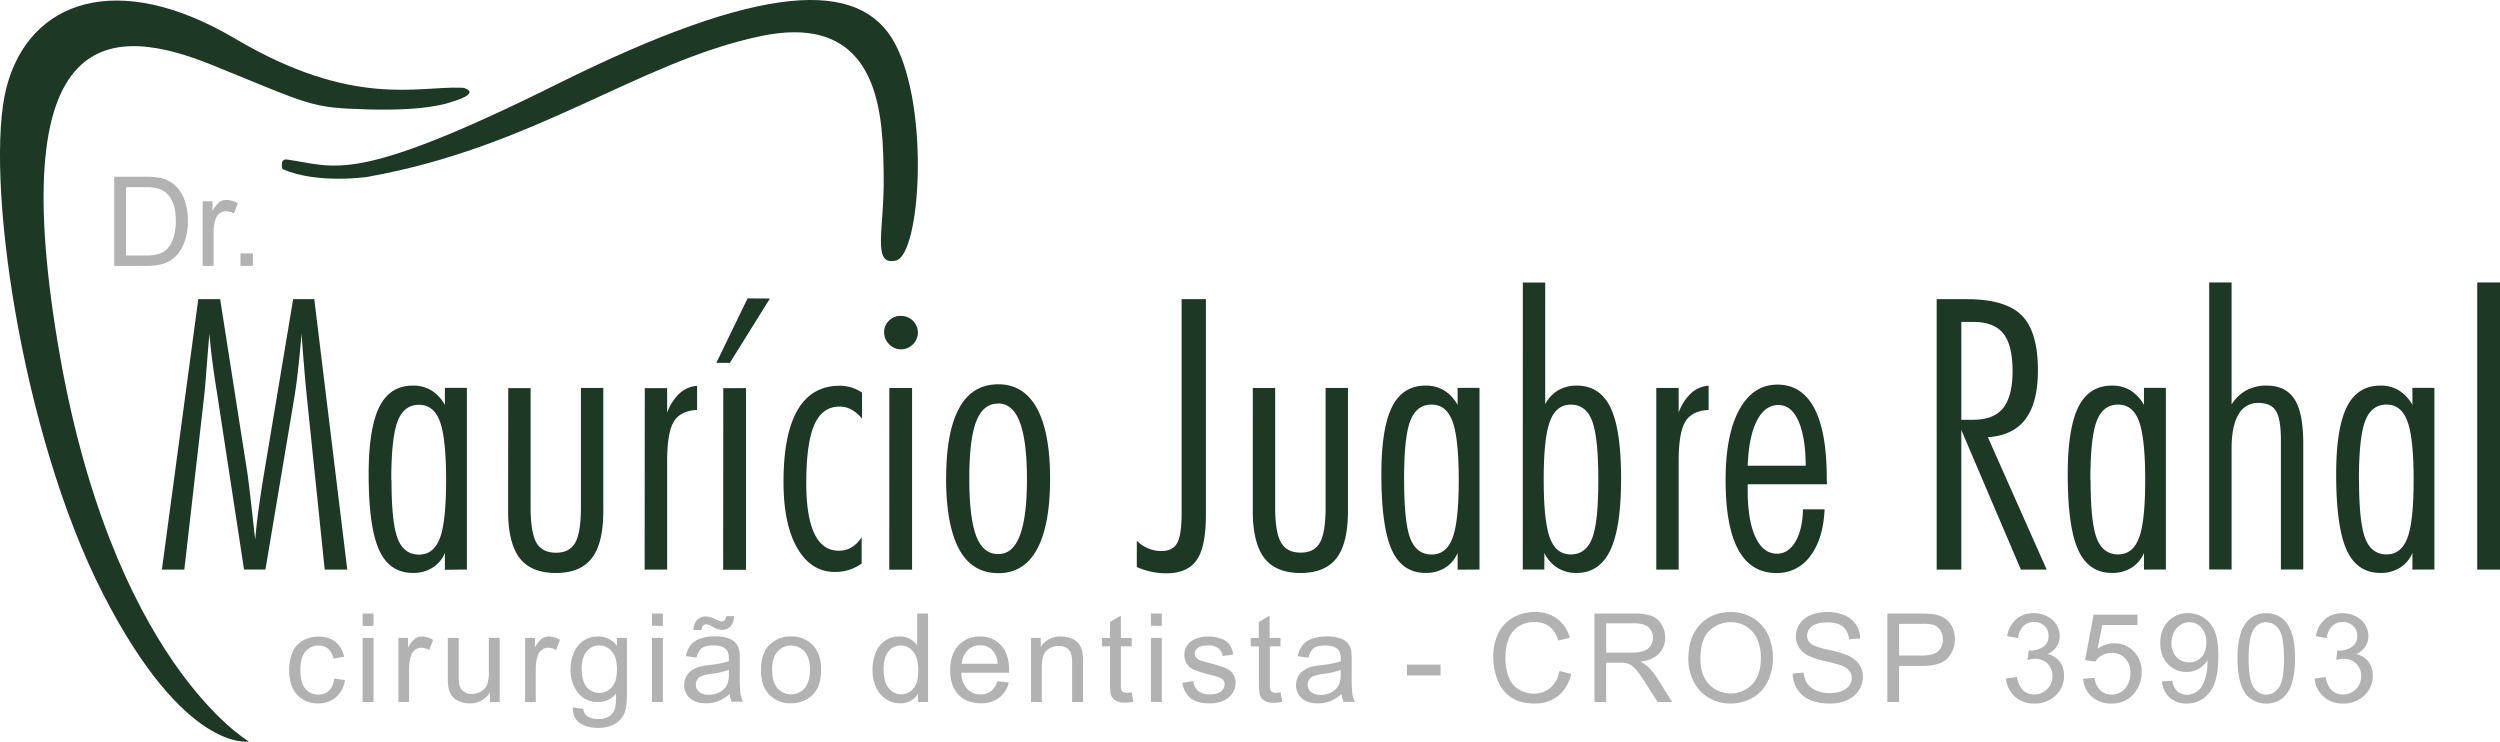 <svg xmlns="http://www.w3.org/2000/svg" viewBox="0 0 1311.24 389.01"><defs><style>.cls-1{fill:#b2b2b2;}.cls-2{fill:#1d3825;}</style></defs><g id="Camada_2" data-name="Camada 2"><g id="Camada_1-2" data-name="Camada 1"><path class="cls-1" d="M126.12,139.45v-6.53h6.53v6.53Zm-19.83,0V105.56h5.15v5.2A13.9,13.9,0,0,1,115.1,106a6.37,6.37,0,0,1,3.69-1.15,11.46,11.46,0,0,1,5.91,1.81l-2,5.3a8.46,8.46,0,0,0-4.18-1.17,5.43,5.43,0,0,0-3.36,1.13,6.12,6.12,0,0,0-2.12,3.13,22.27,22.27,0,0,0-1,6.7v17.7ZM66.11,134h10a24,24,0,0,0,7.25-.86,10.36,10.36,0,0,0,4.19-2.43,14.9,14.9,0,0,0,3.42-5.93,29.26,29.26,0,0,0,1.23-9q0-7.35-2.41-11.3a12,12,0,0,0-5.84-5.29,24,24,0,0,0-8-1H66.11Zm-6.2,5.48V92.7H76a39.6,39.6,0,0,1,8.32.66,16,16,0,0,1,6.86,3.35,19.08,19.08,0,0,1,5.53,8,31.3,31.3,0,0,1,1.84,11.13,33,33,0,0,1-1.24,9.43,23.12,23.12,0,0,1-3.19,6.82,16.92,16.92,0,0,1-4.27,4.23,17.17,17.17,0,0,1-5.57,2.35,32.09,32.09,0,0,1-7.52.79Z"></path><path class="cls-2" d="M150.51,83.67c25.44,3.48,34.17,13.9,141.63-39.53s159-55.6,177.28-21.29,13.37,110.77.49,113.81-5.94-16.5-6.43-44.74,0-86.44-64.38-73S280.74,77.15,192.6,92.79c0,0-25.82,3.85-44-3.93l-.45-.2s-1.6-5.53,2.36-5"></path><path class="cls-2" d="M241.79,46C219,45.12,185,56.74,123.27,20.25S15.32.27,3.43,45.73,11,227.31,53.94,311.29s76.6,77.61,76.6,77.61-72.63-42-100.37-209.67S58.89,12.86,111.39,34.15s51.25,22.37,81.7,23.24,41.93-3.26,44.33-4.13c0,0,14.93-4.09,6-7.13Z"></path><path class="cls-2" d="M1299.3,148.15h11.94V298.74H1299.3Zm-34,150.59V290a16.51,16.51,0,0,1-6.57,7.79,18.86,18.86,0,0,1-10.18,2.72c-8.15,0-14.09-4-17.73-12s-5.51-21.25-5.51-39.72q0-24.17,5.6-35.38c3.72-7.45,9.62-11.17,17.64-11.17a18.23,18.23,0,0,1,9.65,2.52,20.87,20.87,0,0,1,7.1,7.63v-8.95h11.53v95.28Zm-28-47.11q0,22.38,3.25,30.77c2.19,5.6,5.9,8.38,11.2,8.38,5.14,0,8.76-2.88,10.94-8.68s3.25-16,3.25-30.47-1.09-24.77-3.25-30.64-5.8-8.78-10.94-8.78c-5.3,0-9,2.85-11.2,8.55S1237.24,236.74,1237.24,251.63Zm-78.58-103.48h11.74v64a20.9,20.9,0,0,1,7.75-7.43,22,22,0,0,1,10.51-2.49c6.73,0,11.64,2.39,14.72,7.13s4.61,12.53,4.61,23.31v66h-11.73v-67.8q0-11.19-2.62-15.35t-9.15-4.18a11.45,11.45,0,0,0-10.48,6.07c-2.42,4.05-3.61,10-3.61,17.84v63.42h-11.74Zm-34.22,150.59V290a16.44,16.44,0,0,1-6.56,7.79,18.86,18.86,0,0,1-10.18,2.72c-8.16,0-14.09-4-17.74-12s-5.5-21.25-5.5-39.72q0-24.17,5.6-35.38c3.71-7.45,9.62-11.17,17.64-11.17a18.23,18.23,0,0,1,9.65,2.52,20.77,20.77,0,0,1,7.09,7.63v-8.95H1136v95.28Zm-28-47.11q0,22.38,3.25,30.77c2.19,5.6,5.91,8.38,11.21,8.38,5.14,0,8.75-2.88,10.94-8.68s3.25-16,3.25-30.47-1.09-24.77-3.25-30.64-5.8-8.78-10.94-8.78c-5.3,0-9,2.85-11.21,8.55S1096.39,236.74,1096.39,251.63Zm-80.73-94.72h15.65q20.45,0,28.94,8.48t8.52,28.75q0,16.91-6.43,25.56c-4.27,5.77-10.87,9-19.82,9.62l30.83,69.42h-13.53l-31.23-73.2v73.2h-12.93Zm12.93,11.93v51.33h6.14c7.19,0,12.46-2,15.74-6.07s5-10.51,5-19.4q0-13.72-4.87-19.79t-15.84-6.07ZM958.23,254H916.66v3.19q0,15.81,4.08,24.53c2.72,5.8,6.46,8.69,11.27,8.69q5.93,0,9.65-6.27c2.52-4.21,3.85-9.88,4-17H957q-.69,15.47-7.49,24.47a21.32,21.32,0,0,1-17.77,8.95q-13.34,0-20-12.2t-6.67-36.5q0-23.93,7.2-37c4.81-8.75,11.47-13.13,20-13.13s15,4.15,19.34,12.4,6.52,20.5,6.52,36.71Zm-11.13-9.74q-.11-15.12-3.85-23.48t-10.44-8.35q-7.11,0-11.34,8.25t-4.81,23.58Zm-78.38-40.78h11.73v12.89a26.15,26.15,0,0,1,6.6-10.21,15.22,15.22,0,0,1,9.12-3.88V215c-5.87.33-9.95,2.36-12.23,6.14s-3.49,10.64-3.49,20.69v56.92H868.72Zm-70-55.31h11.74V212a18,18,0,0,1,6.76-7.26,18.89,18.89,0,0,1,9.78-2.49q12.15,0,17.71,11.51t5.54,37.5q0,25.46-5.67,37.36c-3.78,7.92-9.72,11.9-17.74,11.9a18.37,18.37,0,0,1-10-2.72A18.71,18.71,0,0,1,810,290v8.72H798.69Zm25.13,142.63c5.31,0,9-2.81,11.21-8.45s3.25-15.85,3.25-30.7-1.09-25.16-3.25-30.87-5.9-8.55-11.21-8.55q-7.65,0-10.93,8.78t-3.25,30.64q0,21.78,3.25,30.47C815.07,287.9,818.72,290.78,823.82,290.78Zm-59.34,8V290a16.51,16.51,0,0,1-6.57,7.79,18.86,18.86,0,0,1-10.18,2.72c-8.15,0-14.09-4-17.73-12s-5.51-21.25-5.51-39.72q0-24.17,5.6-35.38c3.72-7.45,9.62-11.17,17.64-11.17a18.21,18.21,0,0,1,9.65,2.52,20.79,20.79,0,0,1,7.1,7.63v-8.95H776v95.28Zm-28.05-47.11q0,22.38,3.25,30.77c2.19,5.6,5.9,8.38,11.2,8.38,5.14,0,8.76-2.88,10.94-8.68s3.26-16,3.26-30.47S764,226.86,761.82,221s-5.8-8.78-10.94-8.78c-5.3,0-9,2.85-11.2,8.55S736.43,236.74,736.43,251.63Zm-79.37-48.17h11.73v62.43c0,8.82,1,15,3.05,18.56s5.48,5.34,10.32,5.34,8.09-1.76,10.08-5.24,3-9.71,3-18.66V203.46H707v64.48c0,11.34-2,19.63-6,24.8s-10.25,7.79-18.86,7.79-15-2.62-19-7.82-6.06-13.5-6.06-24.77Zm-60.84,80.1a19,19,0,0,0,5.93,4,17.62,17.62,0,0,0,7,1.39c3.95,0,6.7-1.39,8.26-4.21s2.32-8.19,2.32-16.08V156.91h12.73V270.06c0,11.11-1.59,19-4.81,23.64s-8.48,7-15.88,7a36.73,36.73,0,0,1-8-.83,38.66,38.66,0,0,1-7.56-2.48Zm-100-32.63q0-24.56,6.87-37c4.54-8.29,11.4-12.43,20.52-12.43q13.32,0,20.22,12.59t6.9,36.87q0,24.52-6.86,37.07t-20.26,12.53c-9.12,0-16-4.14-20.52-12.43S496.22,267.41,496.22,250.93Zm27.26-39.32c-5.24,0-9.05,3.12-11.47,9.32s-3.65,16.24-3.65,30,1.23,23.9,3.65,30.2,6.23,9.42,11.47,9.42,8.88-3.22,11.37-9.68,3.75-16.32,3.75-29.68-1.27-23.34-3.75-29.87S528.58,211.61,523.48,211.61Zm-57.06-8.15h11.93v95.28H466.42Zm6-37.8a8.72,8.72,0,0,1,6.37,2.52,8.64,8.64,0,0,1,0,12.37,8.67,8.67,0,0,1-6.34,2.61,8.35,8.35,0,0,1-6.13-2.68,8.63,8.63,0,0,1-2.62-6.27,8.18,8.18,0,0,1,2.52-6.07A8.6,8.6,0,0,1,472.38,165.66Zm-20.32,40.22v13.69a19.65,19.65,0,0,0-5.53-4.81,12.78,12.78,0,0,0-6.24-1.56c-6.06,0-10.51,3.22-13.29,9.62s-4.18,16.57-4.18,30.57q0,17.55,4.28,26.49c2.85,5.93,7.13,8.92,12.83,8.92a12.83,12.83,0,0,0,6.69-1.8,15.84,15.84,0,0,0,5.24-5.36v13.89a25.37,25.37,0,0,1-6.69,3.34,24.63,24.63,0,0,1-7.3,1.06q-12.53,0-19.76-12.49t-7.23-34.65q0-25.17,7.4-37.83t22.05-12.7a20.71,20.71,0,0,1,6.2.93A20.13,20.13,0,0,1,452.06,205.88Zm-48.31-49.37L382.8,190.33h-7.09l16.38-33.82Zm-24.46,47h11.93v95.28H379.29Zm-41.18,0h11.74v12.89a26,26,0,0,1,6.59-10.21,15.22,15.22,0,0,1,9.12-3.88V215c-5.87.33-9.95,2.36-12.23,6.14s-3.48,10.64-3.48,20.69v56.92H338.11Zm-71.61,0h11.73v62.43c0,8.82,1,15,3,18.56s5.47,5.34,10.31,5.34,8.1-1.76,10.08-5.24,3-9.71,3-18.66V203.46h11.74v64.48c0,11.34-2,19.63-6,24.8s-10.25,7.79-18.87,7.79-15-2.62-19-7.82-6.06-13.5-6.06-24.77Zm-33.23,95.28V290a16.44,16.44,0,0,1-6.56,7.79,18.86,18.86,0,0,1-10.18,2.72c-8.15,0-14.09-4-17.74-12s-5.5-21.25-5.5-39.72q0-24.17,5.6-35.38c3.72-7.45,9.62-11.17,17.64-11.17a18.23,18.23,0,0,1,9.65,2.52,20.77,20.77,0,0,1,7.09,7.63v-8.95h11.54v95.28Zm-28-47.11q0,22.38,3.24,30.77c2.19,5.6,5.91,8.38,11.21,8.38,5.14,0,8.75-2.88,10.94-8.68s3.25-16,3.25-30.47-1.09-24.77-3.25-30.64-5.8-8.78-10.94-8.78c-5.3,0-9,2.85-11.21,8.55S205.23,236.74,205.23,251.63ZM104,156.91h11.47l14.39,91.9c.26,1.69,1.12,8.95,2.62,21.85.53,5.17,1,9.32,1.36,12.33.46-5.17,1.06-10.61,1.85-16.31s1.69-11.67,2.72-17.87l15.35-91.9h11.08l17.3,141.83H170.31l-9.61-92.86a18.17,18.17,0,0,0-.2-2.06q-1.44-15.81-2.32-28.75c-.76,8.76-1.49,15.85-2.12,21.29s-1.36,10.21-2.06,14.36l-14.78,88H128L114,207.23c-.07-.46-.16-1.19-.36-2.25q-2.75-17.16-3.82-29.91c-.36,4.35-.83,9.88-1.36,16.62-.76,9.91-1.26,15.51-1.46,16.8L96.68,298.74H84.91Z"></path><path class="cls-1" d="M1214.05,355.89l5.7-.78c.66,3.24,1.76,5.58,3.33,7a8.21,8.21,0,0,0,5.77,2.14,9.2,9.2,0,0,0,6.81-2.79,9.4,9.4,0,0,0,2.75-6.9,8.75,8.75,0,0,0-2.57-6.48,8.86,8.86,0,0,0-6.52-2.55,16.6,16.6,0,0,0-4,.64l.64-5c.38,0,.69.06.92.06a11.75,11.75,0,0,0,6.57-1.9,6.46,6.46,0,0,0,2.92-5.83,6.9,6.9,0,0,0-2.13-5.18,7.49,7.49,0,0,0-5.47-2.06,7.78,7.78,0,0,0-5.56,2.11,10.57,10.57,0,0,0-2.85,6.32l-5.7-1a14.74,14.74,0,0,1,4.75-8.9,13.67,13.67,0,0,1,9.22-3.16,15,15,0,0,1,7,1.64,11.76,11.76,0,0,1,4.89,4.42,11.41,11.41,0,0,1,1.69,6,9.75,9.75,0,0,1-1.61,5.45,11.09,11.09,0,0,1-4.78,3.93,10.68,10.68,0,0,1,6.39,3.94,12,12,0,0,1,2.27,7.48,13.75,13.75,0,0,1-4.43,10.32A15.57,15.57,0,0,1,1228.8,369a14.56,14.56,0,0,1-10.14-3.65,14,14,0,0,1-4.61-9.44m-34.65-10.56q0,11.46,2.67,15.22t6.6,3.77c2.62,0,4.82-1.27,6.6-3.78s2.67-7.6,2.67-15.21-.89-12.72-2.67-15.22a7.9,7.9,0,0,0-6.67-3.77,7.33,7.33,0,0,0-6.27,3.32Q1179.39,333.89,1179.4,345.33Zm-5.83,0a42.92,42.92,0,0,1,1.68-13.26,16.39,16.39,0,0,1,5-7.74,12.8,12.8,0,0,1,8.38-2.71,13.72,13.72,0,0,1,6.56,1.51,12.35,12.35,0,0,1,4.64,4.34,23.3,23.3,0,0,1,2.85,6.89,45.18,45.18,0,0,1,1,11,42.91,42.91,0,0,1-1.67,13.19,16.33,16.33,0,0,1-5,7.76,14.14,14.14,0,0,1-18.93-2.05Q1173.56,358.38,1173.57,345.31ZM1157.2,337a11.14,11.14,0,0,0-2.59-7.77,8.15,8.15,0,0,0-6.28-2.87,8.59,8.59,0,0,0-6.61,3.09,11.48,11.48,0,0,0-2.8,8,10,10,0,0,0,2.65,7.19,8.8,8.8,0,0,0,6.6,2.76,8.41,8.41,0,0,0,6.49-2.76C1156.36,342.8,1157.2,340.24,1157.2,337Zm-23.27,20.47,5.45-.46a9.51,9.51,0,0,0,2.65,5.59,7.37,7.37,0,0,0,5,1.74,8.67,8.67,0,0,0,4.61-1.21,9.51,9.51,0,0,0,3.24-3.22,19.28,19.28,0,0,0,2.11-5.44,28.52,28.52,0,0,0,.85-7c0-.25,0-.64,0-1.15a12.94,12.94,0,0,1-4.66,4.42,12.51,12.51,0,0,1-6.39,1.7,13,13,0,0,1-9.74-4.18q-4-4.17-4-11,0-7.06,4.16-11.36a13.84,13.84,0,0,1,10.41-4.31,14.89,14.89,0,0,1,8.27,2.45,15.21,15.21,0,0,1,5.68,6.94q1.94,4.51,1.94,13.05c0,5.93-.63,10.65-1.92,14.16a16.64,16.64,0,0,1-5.75,8A14.85,14.85,0,0,1,1147,369a13,13,0,0,1-8.89-3A13.11,13.11,0,0,1,1133.93,357.45ZM1092.61,356l6-.45a10.73,10.73,0,0,0,3.06,6.55,8.4,8.4,0,0,0,5.86,2.2,9.14,9.14,0,0,0,7-3.1,11.85,11.85,0,0,0,2.82-8.24,10.65,10.65,0,0,0-2.7-7.69,9.5,9.5,0,0,0-7.17-2.82,9.85,9.85,0,0,0-5,1.27A9.74,9.74,0,0,0,1099,347l-5.38-.78,4.47-23.85h23v5.45h-18.46l-2.47,12.52a14.89,14.89,0,0,1,8.73-2.93,13.81,13.81,0,0,1,10.23,4.21,14.75,14.75,0,0,1,4.17,10.83,16.89,16.89,0,0,1-3.66,10.88A14.68,14.68,0,0,1,1107.5,369a15,15,0,0,1-10.32-3.55A13.85,13.85,0,0,1,1092.61,356Zm-40.48-.13,5.71-.78c.66,3.24,1.76,5.58,3.33,7a8.2,8.2,0,0,0,5.76,2.14,9.22,9.22,0,0,0,6.82-2.79,9.44,9.44,0,0,0,2.75-6.9,8.75,8.75,0,0,0-2.57-6.48,8.86,8.86,0,0,0-6.52-2.55,16.6,16.6,0,0,0-4,.64l.64-5a9.08,9.08,0,0,0,.92.06,11.75,11.75,0,0,0,6.57-1.9,6.46,6.46,0,0,0,2.92-5.83,6.94,6.94,0,0,0-2.13-5.18,7.5,7.5,0,0,0-5.48-2.06,7.77,7.77,0,0,0-5.55,2.11,10.57,10.57,0,0,0-2.85,6.32l-5.7-1a14.74,14.74,0,0,1,4.75-8.9,13.67,13.67,0,0,1,9.22-3.16,15,15,0,0,1,7,1.64,11.79,11.79,0,0,1,4.9,4.42,11.41,11.41,0,0,1,1.69,6,9.75,9.75,0,0,1-1.61,5.45,11.15,11.15,0,0,1-4.78,3.93,10.68,10.68,0,0,1,6.39,3.94,12,12,0,0,1,2.27,7.48,13.75,13.75,0,0,1-4.43,10.32,15.58,15.58,0,0,1-11.21,4.22,14.56,14.56,0,0,1-10.14-3.65A14.06,14.06,0,0,1,1052.13,355.89Zm-56.07-12.05h12c4,0,6.78-.74,8.46-2.22a7.91,7.91,0,0,0,2.49-6.24,8.33,8.33,0,0,0-1.47-5,6.85,6.85,0,0,0-3.88-2.74,25.63,25.63,0,0,0-5.72-.42H996.06Zm-6.16,24.37V321.8h17.52a43.22,43.22,0,0,1,7.07.44,14.06,14.06,0,0,1,5.73,2.16,11.36,11.36,0,0,1,3.73,4.48,15.06,15.06,0,0,1-2.37,16.31c-2.5,2.73-7.05,4.09-13.62,4.09h-11.9v18.93ZM940.23,353.3l5.77-.52a12.94,12.94,0,0,0,1.91,5.75,10.55,10.55,0,0,0,4.67,3.63,17.76,17.76,0,0,0,7.12,1.38,16.9,16.9,0,0,0,6.19-1.05,8.53,8.53,0,0,0,4-2.88,6.67,6.67,0,0,0,1.32-4,6,6,0,0,0-1.26-3.8,9.49,9.49,0,0,0-4.18-2.73,82.72,82.72,0,0,0-8.27-2.26,42.15,42.15,0,0,1-9-2.9,12.45,12.45,0,0,1-4.94-4.33,10.55,10.55,0,0,1-1.63-5.78,11.77,11.77,0,0,1,2-6.57,12.28,12.28,0,0,1,5.82-4.65,22,22,0,0,1,8.51-1.59,23,23,0,0,1,9.1,1.67,13.09,13.09,0,0,1,6.06,4.89,14.12,14.12,0,0,1,2.28,7.31l-5.9.46a9.43,9.43,0,0,0-3.21-6.64c-1.82-1.5-4.52-2.24-8.09-2.24s-6.43.68-8.12,2a6.12,6.12,0,0,0-2.55,4.92,5.29,5.29,0,0,0,1.8,4.12c1.19,1.07,4.27,2.18,9.26,3.3a62.84,62.84,0,0,1,10.27,3,14.16,14.16,0,0,1,6,4.72,11.54,11.54,0,0,1,1.92,6.58,12.51,12.51,0,0,1-2.12,7,13.89,13.89,0,0,1-6.08,5.09A21.24,21.24,0,0,1,960,369a26.69,26.69,0,0,1-10.54-1.83,14.66,14.66,0,0,1-6.66-5.52A15.64,15.64,0,0,1,940.23,353.3Zm-48.36-7.57q0,8.37,4.5,13.19a15.76,15.76,0,0,0,22.72-.05q4.47-4.86,4.47-13.8a23.74,23.74,0,0,0-1.91-9.87,14.59,14.59,0,0,0-5.59-6.54,15.23,15.23,0,0,0-8.28-2.32,15.7,15.7,0,0,0-11.21,4.47Q891.86,335.28,891.87,345.73Zm-6.35-.11q0-11.53,6.21-18.07t16-6.53a22.31,22.31,0,0,1,11.59,3.07,20,20,0,0,1,7.86,8.56,27.6,27.6,0,0,1,2.71,12.43,27.23,27.23,0,0,1-2.85,12.61,19.36,19.36,0,0,1-8.07,8.43A23.11,23.11,0,0,1,907.72,369,22,22,0,0,1,896,365.82a20.46,20.46,0,0,1-7.82-8.63A26.13,26.13,0,0,1,885.52,345.62Zm-43.07-3.34h13.18a19.66,19.66,0,0,0,6.56-.87,6.91,6.91,0,0,0,3.59-2.79,7.55,7.55,0,0,0,1.23-4.16,6.93,6.93,0,0,0-2.38-5.42c-1.58-1.42-4.09-2.12-7.52-2.12H842.45Zm-6.16,25.93V321.8h20.57a27.47,27.47,0,0,1,9.43,1.25,10.39,10.39,0,0,1,5.15,4.41,13.19,13.19,0,0,1,1.92,7,11.7,11.7,0,0,1-3.2,8.33c-2.12,2.26-5.41,3.68-9.86,4.3a15.43,15.43,0,0,1,3.71,2.31,31.07,31.07,0,0,1,5.08,6.18l8,12.64h-7.67l-6.14-9.66c-1.78-2.8-3.26-4.93-4.41-6.41a14.22,14.22,0,0,0-3.13-3.1,9.41,9.41,0,0,0-2.79-1.23,19.19,19.19,0,0,0-3.42-.22h-7.1v20.62ZM818,351.93l6.15,1.55c-1.28,5-3.59,8.88-6.93,11.53A19.14,19.14,0,0,1,805,369q-7.49,0-12.19-3.05a19,19,0,0,1-7.14-8.84,31.65,31.65,0,0,1-2.45-12.43A27.29,27.29,0,0,1,785.94,332a19,19,0,0,1,7.87-8.2,22.94,22.94,0,0,1,11.24-2.8,19,19,0,0,1,11.7,3.54,18.45,18.45,0,0,1,6.61,10l-6,1.43a14.35,14.35,0,0,0-4.68-7.37,12.44,12.44,0,0,0-7.71-2.31,15,15,0,0,0-8.93,2.56,13.57,13.57,0,0,0-5,6.88,27.82,27.82,0,0,0-1.46,8.91A28.48,28.48,0,0,0,791.24,355a12.85,12.85,0,0,0,5.35,6.6,14.9,14.9,0,0,0,7.85,2.18,13.14,13.14,0,0,0,8.71-3C815.53,358.77,817.13,355.84,818,351.93Zm-80.06,2.34v-5.7h17.63v5.7Zm-34.7-2.92a41.09,41.09,0,0,1-9.33,2.14,21.88,21.88,0,0,0-5,1.14,5.07,5.07,0,0,0-2.25,1.83,5,5,0,0,0,.93,6.47,7.48,7.48,0,0,0,5.06,1.52A11.78,11.78,0,0,0,698.5,363a8.83,8.83,0,0,0,3.77-3.91,13.56,13.56,0,0,0,.92-5.67Zm.46,12.64a21.34,21.34,0,0,1-6.12,3.82,17.59,17.59,0,0,1-6.29,1.11q-5.55,0-8.53-2.7a8.9,8.9,0,0,1-3-6.89,9.31,9.31,0,0,1,1.12-4.51,9.41,9.41,0,0,1,3-3.26,13.83,13.83,0,0,1,4.1-1.87,43.51,43.51,0,0,1,5.08-.85,51.51,51.51,0,0,0,10.17-2c0-.78,0-1.27,0-1.48,0-2.31-.53-3.94-1.62-4.89-1.45-1.29-3.62-1.92-6.5-1.92-2.69,0-4.68.47-6,1.41s-2.23,2.61-2.84,5l-5.58-.78a13.74,13.74,0,0,1,2.51-5.78,11.08,11.08,0,0,1,5.06-3.4,22.55,22.55,0,0,1,7.65-1.19,20.28,20.28,0,0,1,7,1,9.21,9.21,0,0,1,4,2.55,9.09,9.09,0,0,1,1.78,3.89,33.34,33.34,0,0,1,.28,5.24v7.56a81.38,81.38,0,0,0,.36,10,13.09,13.09,0,0,0,1.39,4.07h-6A12.74,12.74,0,0,1,703.68,364Zm-32-.87.78,5a21,21,0,0,1-4.29.51,9.84,9.84,0,0,1-4.81-1,5.59,5.59,0,0,1-2.4-2.59q-.69-1.59-.69-6.74V339H656v-4.4h4.21v-8.32l5.71-3.42v11.74h5.7V339H666v19.71a9.66,9.66,0,0,0,.3,3.14,2.32,2.32,0,0,0,1,1.11,3.72,3.72,0,0,0,1.95.41A18,18,0,0,0,671.65,363.12Zm-51.49-5,5.64-.91a7.91,7.91,0,0,0,2.65,5.2,9.27,9.27,0,0,0,6.07,1.8c2.63,0,4.57-.53,5.85-1.6a4.78,4.78,0,0,0,1.9-3.75,3.45,3.45,0,0,0-1.71-3,25.71,25.71,0,0,0-5.83-1.94,52.38,52.38,0,0,1-8.68-2.72,8.29,8.29,0,0,1-4.91-7.69,8.54,8.54,0,0,1,1-4.15,9.08,9.08,0,0,1,2.79-3.18,12.12,12.12,0,0,1,3.62-1.66,17.29,17.29,0,0,1,4.91-.68,19.16,19.16,0,0,1,6.94,1.15,9.36,9.36,0,0,1,4.42,3.09,12.2,12.2,0,0,1,1.95,5.23l-5.57.77A6.14,6.14,0,0,0,639,340a7.91,7.91,0,0,0-5.12-1.47c-2.61,0-4.48.43-5.59,1.3a3.78,3.78,0,0,0-1.67,3,3.12,3.12,0,0,0,.69,2,4.93,4.93,0,0,0,2.18,1.51q.86.33,5,1.46a71,71,0,0,1,8.43,2.64,8.56,8.56,0,0,1,3.76,3,8.33,8.33,0,0,1,1.37,4.87,9.53,9.53,0,0,1-1.66,5.35,10.93,10.93,0,0,1-4.8,3.89,17.67,17.67,0,0,1-7.1,1.37c-4.36,0-7.7-.91-10-2.71A12.69,12.69,0,0,1,620.16,358.16Zm-16.56,10V334.57h5.71v33.64Zm0-39.93V321.8h5.71v6.48Zm-10.06,34.84.78,5a20.87,20.87,0,0,1-4.28.51,9.78,9.78,0,0,1-4.81-1,5.49,5.49,0,0,1-2.4-2.59c-.47-1.06-.69-3.31-.69-6.74V339h-4.21v-4.4h4.21v-8.32l5.7-3.42v11.74h5.7V339h-5.7v19.71a10,10,0,0,0,.3,3.14,2.34,2.34,0,0,0,1,1.11,3.71,3.71,0,0,0,1.94.41A17.73,17.73,0,0,0,593.54,363.12Zm-52.85,5.09V334.57h5.12v4.77a12.09,12.09,0,0,1,10.68-5.49,14,14,0,0,1,5.59,1.1,8.75,8.75,0,0,1,3.81,2.86,11.07,11.07,0,0,1,1.77,4.2,33,33,0,0,1,.31,5.54v20.66h-5.7V347.77a15.44,15.44,0,0,0-.66-5.21,5.54,5.54,0,0,0-2.35-2.75,7.57,7.57,0,0,0-4-1,9.18,9.18,0,0,0-6.26,2.31c-1.76,1.53-2.64,4.46-2.64,8.76v18.36Zm-36.2-20h18.73a11.35,11.35,0,0,0-2.15-6.36,8.68,8.68,0,0,0-7-3.3,9,9,0,0,0-6.59,2.63A10.4,10.4,0,0,0,504.49,348.18Zm18.66,9.14,5.9.77a14.25,14.25,0,0,1-5.14,8,15.5,15.5,0,0,1-9.6,2.84q-7.36,0-11.67-4.54c-2.87-3-4.31-7.26-4.31-12.71,0-5.64,1.45-10,4.35-13.14A14.76,14.76,0,0,1,514,333.85a14.31,14.31,0,0,1,11,4.59q4.26,4.57,4.26,12.89c0,.34,0,.85,0,1.52H504.16c.22,3.68,1.26,6.51,3.14,8.46a9.28,9.28,0,0,0,7,2.94,8.65,8.65,0,0,0,5.33-1.65A10.9,10.9,0,0,0,523.15,357.32Zm-59.72-5.89c0,4.3.9,7.51,2.73,9.63a8.21,8.21,0,0,0,6.44,3.19,8.1,8.1,0,0,0,6.36-3q2.61-3.06,2.61-9.3c0-4.58-.88-8-2.67-10.1a8.15,8.15,0,0,0-6.56-3.22,7.94,7.94,0,0,0-6.37,3.08Q463.43,344.78,463.43,351.43Zm18,16.78v-4.27a10.44,10.44,0,0,1-9.39,5,13.11,13.11,0,0,1-7.38-2.22,14.59,14.59,0,0,1-5.23-6.16,21.44,21.44,0,0,1-1.85-9.12,23.86,23.86,0,0,1,1.68-9.12,13.2,13.2,0,0,1,5-6.26,13.36,13.36,0,0,1,7.49-2.19,11.17,11.17,0,0,1,9.26,4.64V321.8h5.71v46.41Zm-76.5-16.81q0,6.45,2.82,9.64a9.45,9.45,0,0,0,14.2,0c1.87-2.15,2.82-5.42,2.82-9.82,0-4.14-.95-7.29-2.85-9.42a9.46,9.46,0,0,0-14.17,0Q404.94,345,404.94,351.4Zm-5.83,0q0-9.31,5.19-13.81a15.7,15.7,0,0,1,10.58-3.73,15.13,15.13,0,0,1,11.33,4.54q4.4,4.53,4.4,12.52,0,6.48-1.95,10.19a13.69,13.69,0,0,1-5.67,5.76,16.36,16.36,0,0,1-8.11,2.06,15.12,15.12,0,0,1-11.42-4.52Q399.11,359.89,399.11,351.39Zm-35.36-20.91a7.16,7.16,0,0,1,1.8-5.19,6.08,6.08,0,0,1,4.63-1.93,13.06,13.06,0,0,1,5.33,1.66,7.44,7.44,0,0,0,3,.93,2.11,2.11,0,0,0,1.55-.55,4.06,4.06,0,0,0,.76-2.18h4.08a7.83,7.83,0,0,1-1.82,5.39,5.75,5.75,0,0,1-4.36,1.81,11.84,11.84,0,0,1-5.23-1.77,7.64,7.64,0,0,0-3.11-1.15,2.18,2.18,0,0,0-1.73.76,3.08,3.08,0,0,0-.67,2.22Zm18.54,20.87a41.34,41.34,0,0,1-9.34,2.14,21.88,21.88,0,0,0-5,1.14,5,5,0,0,0-2.24,1.83,4.83,4.83,0,0,0-.8,2.7,4.76,4.76,0,0,0,1.73,3.77,7.45,7.45,0,0,0,5.05,1.52,11.85,11.85,0,0,0,5.87-1.44,8.88,8.88,0,0,0,3.77-3.91,13.72,13.72,0,0,0,.92-5.67Zm.45,12.64a21.31,21.31,0,0,1-6.11,3.82,17.65,17.65,0,0,1-6.3,1.11q-5.55,0-8.52-2.7a8.87,8.87,0,0,1-3-6.89,9.2,9.2,0,0,1,1.13-4.51,9.39,9.39,0,0,1,2.95-3.26,14,14,0,0,1,4.1-1.87,43.89,43.89,0,0,1,5.08-.85,51.8,51.8,0,0,0,10.18-2c0-.78,0-1.27,0-1.48q0-3.47-1.62-4.89c-1.46-1.29-3.63-1.92-6.51-1.92q-4,0-6,1.41c-1.28.94-2.22,2.61-2.84,5l-5.57-.78a13.86,13.86,0,0,1,2.5-5.78,11.08,11.08,0,0,1,5.06-3.4,22.55,22.55,0,0,1,7.65-1.19,20.24,20.24,0,0,1,7,1,9.21,9.21,0,0,1,4,2.55,9.09,9.09,0,0,1,1.78,3.89,32.12,32.12,0,0,1,.28,5.24v7.56a81.38,81.38,0,0,0,.36,10,13.09,13.09,0,0,0,1.39,4.07h-6A12.74,12.74,0,0,1,382.74,364Zm-40.8,4.22V334.57h5.7v33.64Zm0-39.93V321.8h5.7v6.48Zm-36.86,22.53q0,6.6,2.62,9.63a8.71,8.71,0,0,0,13.19,0q2.67-3,2.66-9.46,0-6.17-2.74-9.29a8.46,8.46,0,0,0-6.6-3.12,8.23,8.23,0,0,0-6.47,3.08C306,343.72,305.08,346.76,305.08,350.81ZM300.41,371l5.51.78a5.32,5.32,0,0,0,1.93,3.74,9.65,9.65,0,0,0,5.81,1.58,10.31,10.31,0,0,0,6.11-1.58,7.78,7.78,0,0,0,2.92-4.42,36.77,36.77,0,0,0,.41-7.29,11.74,11.74,0,0,1-9.31,4.41q-6.94,0-10.74-5a19.19,19.19,0,0,1-3.8-12,22.57,22.57,0,0,1,1.73-8.88,14,14,0,0,1,5-6.27,13.6,13.6,0,0,1,7.78-2.22,12,12,0,0,1,9.81,4.87v-4.15h5.25v29q0,7.86-1.6,11.13a11.76,11.76,0,0,1-5.06,5.18,17.59,17.59,0,0,1-8.52,1.9q-6,0-9.7-2.7C301.51,377.32,300.33,374.61,300.41,371Zm-25-2.78V334.57h5.12v5.15a13.77,13.77,0,0,1,3.63-4.72,6.33,6.33,0,0,1,3.67-1.15,11.32,11.32,0,0,1,5.86,1.81l-2,5.26a8.36,8.36,0,0,0-4.15-1.17,5.39,5.39,0,0,0-3.33,1.12A6.08,6.08,0,0,0,282,344a21.88,21.88,0,0,0-1,6.64v17.58Zm-18.44,0v-5a12.24,12.24,0,0,1-10.64,5.71,13.56,13.56,0,0,1-5.54-1.14,9.09,9.09,0,0,1-3.82-2.86,10.75,10.75,0,0,1-1.75-4.22,29.25,29.25,0,0,1-.35-5.32V334.57h5.71v18.61a33.63,33.63,0,0,0,.34,6,5.87,5.87,0,0,0,2.28,3.52,7,7,0,0,0,4.29,1.28,9.38,9.38,0,0,0,4.8-1.3,7.47,7.47,0,0,0,3.17-3.58,18.15,18.15,0,0,0,.93-6.56v-18h5.7v33.64Zm-48,0V334.57H214v5.15a13.64,13.64,0,0,1,3.62-4.72,6.33,6.33,0,0,1,3.67-1.15,11.32,11.32,0,0,1,5.86,1.81l-2,5.26a8.36,8.36,0,0,0-4.15-1.17,5.39,5.39,0,0,0-3.33,1.12,6.08,6.08,0,0,0-2.11,3.12,21.88,21.88,0,0,0-1,6.64v17.58Zm-18.77,0V334.57h5.7v33.64Zm0-39.93V321.8h5.7v6.48Zm-14.87,27.61,5.58.78a14.41,14.41,0,0,1-4.69,9,13.74,13.74,0,0,1-9.28,3.25,14.36,14.36,0,0,1-11.07-4.51q-4.2-4.5-4.19-12.89a23.4,23.4,0,0,1,1.8-9.52,12.46,12.46,0,0,1,5.49-6.1,16.13,16.13,0,0,1,8-2,13.9,13.9,0,0,1,9,2.77,12.7,12.7,0,0,1,4.46,7.86l-5.51.85a9.17,9.17,0,0,0-2.81-5.1,7.25,7.25,0,0,0-4.86-1.71,8.9,8.9,0,0,0-7,3.08c-1.8,2.06-2.69,5.3-2.69,9.75s.86,7.79,2.59,9.83a8.47,8.47,0,0,0,6.78,3.07,8,8,0,0,0,5.6-2.05A10.13,10.13,0,0,0,175.26,355.89Z"></path></g></g></svg>